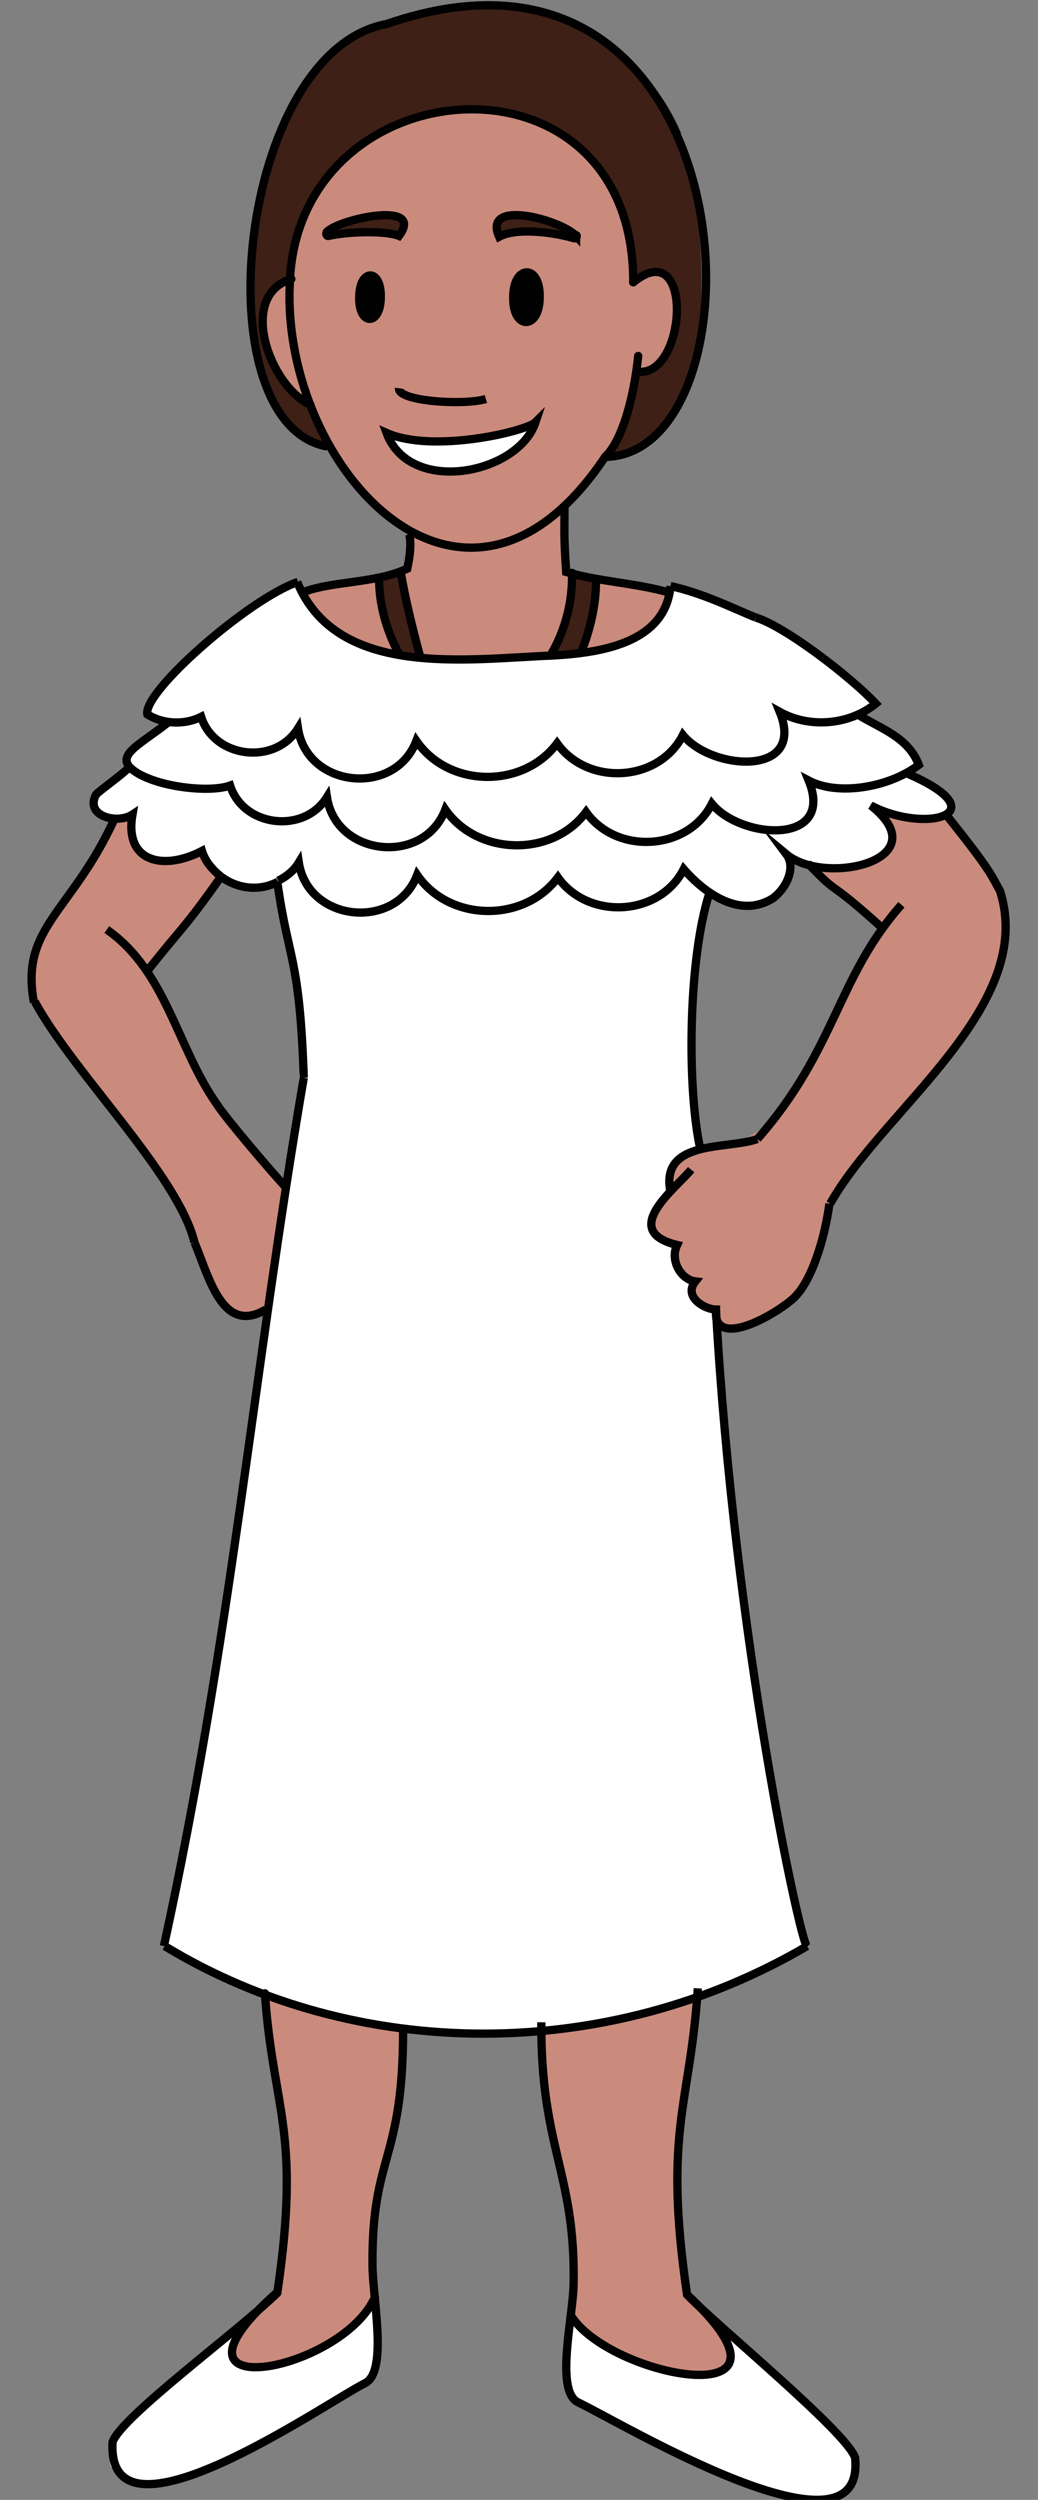 <?xml version="1.0" encoding="UTF-8"?><svg id="Oceania" xmlns="http://www.w3.org/2000/svg" width="125.4" height="302" viewBox="0 0 125.4 302"><rect x="0" y="0" width="125.4" height="302" fill="#808080" stroke="none"/><defs><style>.cls-1{stroke-linecap:round;stroke-linejoin:round;}.cls-1,.cls-2{fill:none;stroke:#010101;}.cls-2{stroke-miterlimit:10;}.cls-3{fill:#3e2016;}.cls-3,.cls-4,.cls-5,.cls-6{stroke-width:0px;}.cls-4{fill:#ca8b7d;}.cls-5{fill:#fff;}.cls-6{fill:#010101;}</style></defs><path class="cls-5" d="m113.9,95.9c-1.8-1-2.9-1.8-4.4-2.5.6-.3,1.1-.7,1.5-1-1.3-3.4-4.7-4.3-7.4-6.1.8-.3,1.5-.8,2.2-1.3-7.2-7.2-14.8-11.5-24.8-14.2-.6,7-8.7,8.1-14.4,8.4-10.2.4-25.9,2.8-30.7-8.9-5.9,2-18.8,13.3-18.2,16,.8.5,1.6.8,2.5.9-3.1,2.4-6.1,3.8-4.8,5.4-.7,1-3.6,2.9-4,3.3-1.4,2.7,2.6,3.7,4.4,2.4-1.1,5.8,3.8,6.8,8.4,4.4,1.2,3.6,5.8,5.5,9.2,3.6,2.1,9.2,4.5,24.4,1,37.1-4.7,30.9-7.6,59-14.7,91.5,23.2,14.2,53.6,14.2,77.6,0-.9-.8-8.8-37.6-11-76.9-1.2,0-3.9-1.5-2.5-3.4-1.7-.2-3.2-2.5-2.2-4.4-5-1.2-2.9-4.2-.7-6.5-.7-3.3,1.2-4.5,3.6-5.1-1.7-7.2-1.5-22.8,1.1-30.9,3.5,3.2,11.7.4,9.2-4.8,4.7,3.9,18.4.7,10.2-5.9,2.7,1.1,6.3,2.6,9.1,1,1.3-.6.9-1.9-.3-2.4Z"/><path class="cls-5" d="m103.4,296.9c1.3,13.7-28.4-4.3-33.5-6.7-2-1.1-1.3-6.1-.8-10.4,4.2,7.2,29.7,12.3,14.4-2.1h0c3.2,3.3,19.1,16.5,19.9,19.3Z"/><path class="cls-6" d="m63.6,32.8c2.1,0,2.1,6.2,0,6.2-2.1,0-2.1-6.2,0-6.2Z"/><path class="cls-5" d="m64.7,51c-2.1,6.3-15.2,8.9-18,1.3,5.6,2.5,16.9-.2,18-1.3Z"/><path class="cls-6" d="m44.7,33.2c1.7,0,1.7,5.4,0,5.4-1.7,0-1.7-5.4,0-5.4Z"/><path class="cls-5" d="m45.2,277.5c.4,4.3.9,9.3-1.2,10.4-7.6,3.3-22.9,16.9-30.6,10.1-1.8-5.9,12.7-13.7,18.4-19.5-13,13.1,10.9,6.7,13.4-1Z"/><path class="cls-3" d="m66.6,79v.2c1.2-.1,2.4-.2,3.6-.4h0c1.2-2.9,1.7-5.9,1.9-8.9-1-.2-2-.4-3-.6,0,3.4-.8,6.8-2.5,9.7Z"/><path class="cls-3" d="m82.3,16.1C76.3,2,60.4-2,46.7,2.9c-5.3,1.5-8,3.6-10.6,8.5-6.7,11.1-9.6,40.3,3.2,42.5h.3c-.7-1.5-1.5-3.1-2.2-5-4.9-2.3-8.8-13-2.4-15.2,1.2-26.1,41.7-28.6,41.4.4,7.5-6.1,6.5,11.8.3,10.8-.8,5.3-1.8,8.2-3.7,10.3,16,0,11.9-32.4,9.2-39.1Z"/><path class="cls-3" d="m69.6,28.4c-1.7-1.9-11.3-4.6-9.3.1,2-1.1,6.4-.5,9.1.2.2,0,.4-.2.2-.4Z"/><path class="cls-3" d="m48.4,69c-.9.3-1.7.6-2.6.7,0,3.2.8,6.4,2.4,9.2h0c.8.2,1.6.3,2.5.4-.7-3.4-1.7-6.9-2.3-10.3Z"/><path class="cls-3" d="m48.9,27.4c-.3-2.9-9.9-.3-9.2,1.2,2.7-.6,7.1-.6,8.5,0,.5,0,.8-.7.7-1.2Z"/><path class="cls-4" d="m32.1,158.3h.3c.7-4.8,1.4-9.7,2.2-14.7-7.7-7.5-12.2-17.1-16.8-26.2,4-5.1,4.4-5,8.9-11.4-1-.8-1.9-1.8-2.3-3.1-3.8,2.3-10,1.3-8.2-4.3-.3-.3-1.5.6-2.3.4-5.3,11.3-11.4,13-9.7,22.1,4.8,8.9,17.3,20.9,19.3,29.1,1.9,4.3,3.4,11.2,8.6,8.1Z"/><path class="cls-4" d="m120.8,107.6c-1-1.9-.8-2.2-6.6-9.3-2.8,1.6-6.4.2-9.1-1,7.3,5.2-2.5,9.4-7.6,7,4.2,4.4,1.8,1.3,9.2,8-7.3,6.7-7.3,25.9-22.1,26.5-2.5.6-4.3,1.8-3.6,5.1-2.2,2.3-4.2,5.3.7,6.5-.9,1.9.5,4.2,2.2,4.4-1.5,1.9,1.2,3.4,2.5,3.4-.3,5.1,8,.1,9.7-1.7,2.3-2.4,3.7-8,4.1-11.2,6.3-11.3,25.1-23.8,20.5-37.8Z"/><path class="cls-4" d="m83.4,277.6h0c-.2-.2-.3-.3-.4-.4-2.8-19.5.2-22.6,1.3-36-6.6,2.4-12.9,3.8-18.9,4.4.1,16,5.3,19.8,3.6,34.3,4.2,7.2,29.7,12.3,14.4-2.1Z"/><path class="cls-4" d="m72,70.2c0,2.9-.7,5.9-1.8,8.6h0c4.4-.3,9.8-2.2,10.7-7.1-3-.9-5.9-1.2-8.8-1.7v.3Z"/><path class="cls-4" d="m66.6,79c1.7-2.9,2.6-6.3,2.5-9.7-.2,0-.5-.1-.7-.2-.3-4.5-.2-4.6-.2-8h-.1c4.6-4.8,7.8-7.7,8.8-16.2,6.2,1.1,7.1-16.9-.3-10.8.3-28.9-40.2-26.5-41.4-.4-6.4,2.2-2.5,12.9,2.4,15.2,2.5,6.9,6.2,11.5,12.1,15.5v.2c-.1,0,.3,1-.3,4.2-.3.1-.6.2-.9.3.6,3.5,1.6,6.9,2.3,10.3,5.3.5,10.7.3,16-.2v-.2Zm-6.5-52.4c1.9-1.7,9,.1,9.2,2.1-2.7-.8-7.1-1.3-9.1-.2-.6-.3-.6-1.4-.2-1.9Zm5.1,9.3c0,4-3.3,4-3.2,0,0-4,3.3-4,3.2,0Zm-25.6-7.3c-.8-1.3,5.5-2.6,6.7-2.5,1.5-.4,3.6,1.6,1.8,2.5-1.4-.7-5.8-.6-8.5,0Zm5,10c-1.7,0-1.7-5.4,0-5.4,1.7,0,1.7,5.4,0,5.4Zm2,13.8c5.6,2.5,16.9-.2,18-1.3-2.1,6.3-15.2,8.9-18,1.3Z"/><path class="cls-4" d="m48.2,79h0c-1.6-2.9-2.3-6.1-2.4-9.3-3.5.8-6.4.7-9.3,1.8,2.1,4.5,7,6.8,11.7,7.4Z"/><path class="cls-4" d="m31.9,240.8c1,14.1,4.4,16.4,1.5,36.1-15.8,14,7.9,9.6,11.9.5-1.6-14.7,3.4-15.6,3.4-32.3-6.1-.8-11.7-2.4-16.8-4.3Z"/><path class="cls-2" d="m46,35.9c0,3.5-2.7,3.5-2.6,0,0-3.5,2.7-3.5,2.6,0Z"/><path class="cls-2" d="m65.2,35.9c0,4-3.3,4-3.2,0,0-4,3.3-4,3.2,0Z"/><path class="cls-2" d="m48.2,46.9c-.2,1.6,7.9,2.1,10.5,1.3"/><path class="cls-2" d="m46.7,52.3c5.6,2.5,16.9-.2,18-1.3-2.1,6.3-15.2,8.9-18,1.3Z"/><path class="cls-2" d="m85.7,107.9c-2.6,8.1-2.7,23.7-1.1,30.9"/><path class="cls-2" d="m23.5,150.1c1.8,4.3,3.4,11.2,8.6,8.1"/><path class="cls-2" d="m13.8,99c-5.2,11.3-11.4,13-9.7,22.1"/><path class="cls-2" d="m12.9,112.3c7.2,5,8.5,14.3,13.3,21.1,1,1.6,6.6,8.2,8.4,10.1"/><path class="cls-2" d="m114.2,98.3c5.7,7.1,5.5,7.4,6.6,9.3,4.5,14-14.2,26.5-20.5,37.8"/><path class="cls-2" d="m91.5,137.6c9.5-10.8,9.6-19.5,17.4-28.3"/><path class="cls-2" d="m86.5,159.1c.7,3.7,8.1-.9,9.6-2.5,2.3-2.4,3.7-8,4.1-11.2"/><path class="cls-2" d="m83.5,141.3c-2,2.4-8.7,7.4-1.7,9.1-.9,1.9.5,4.2,2.2,4.4-1.5,1.9,1.2,3.4,2.5,3.4,0,.3,0,.6,0,.9"/><path class="cls-2" d="m91.5,137.6c-3.6,1.3-11.8,0-10.5,6.4"/><path class="cls-2" d="m23.5,150.1c-2-8.2-14.5-20.3-19.3-29.1"/><path class="cls-2" d="m97.5,235.1c-24,14.1-54.4,14.1-77.6,0"/><path class="cls-2" d="m97.5,235.1c0,0,0,0,0,0h0Z"/><path class="cls-2" d="m86.5,158.3c2.2,39.4,10.1,76,11,76.9"/><path class="cls-2" d="m19.8,235.1c8.1-37.1,10.8-69.2,16.9-104.9"/><path class="cls-1" d="m35,34.5c-.9,21.9,21,46.3,38.1,20.7"/><path class="cls-1" d="m77.1,43c-.5,4.9-1.9,10.2-4,12.2"/><path class="cls-1" d="m35,34.5c.6-26.7,41.6-29.9,41.5-.4"/><path class="cls-2" d="m49.4,64.5s.5,1-.2,4.2c-4.2,1.9-9.2,1.4-13,3"/><path class="cls-2" d="m80.9,71.6c-4.2-1.2-8.4-1.3-12.5-2.5-.3-4.5-.2-4.6-.2-8"/><path class="cls-2" d="m81,70.8c4.1.9,8,2.9,10.3,3.8"/><path class="cls-2" d="m36.7,130.2c-.5-14.8-1.9-14.2-3.2-23.7"/><path class="cls-2" d="m106.8,112.3c-7.4-6.7-5-3.6-9.2-8"/><path class="cls-2" d="m26.7,105.9c-4.5,6.4-4.9,6.3-8.9,11.4"/><path class="cls-1" d="m76.5,34.1c7.4-6,6.5,11.6.5,10.8"/><path class="cls-1" d="m35.2,33.7c-6.6,2-2.6,13,2.3,15.2"/><path class="cls-1" d="m73.1,55.2c20.1-.3,18-67.6-26.4-52.3-17.9,3.3-22.4,47.8-7.4,51"/><path class="cls-2" d="m69.6,28.4c.2.1,0,.4-.2.4-2.7-.8-7.1-1.3-9.1-.2-2.1-4.7,7.6-2,9.3-.1Z"/><path class="cls-2" d="m39.5,28.1c-.2.1,0,.5.2.4,2.7-.6,7.1-.6,8.5,0,3.2-4.3-7.1-2.1-8.7-.5Z"/><path class="cls-2" d="m65.4,244.3c-.1,15.1,4.1,18.2,3.9,31.4,0,4-2.3,13,.5,14.5,5.1,2.4,34.9,20.4,33.5,6.7-1-3.1-17-16.2-20.3-19.7-2.9-19.9.4-22.9,1.3-37"/><path class="cls-1" d="m48.7,245.2c0,16-3.8,15-3.7,28.4,0,4,1.9,12.9-.9,14.3-5.1,2.6-31.3,20.9-30.5,7.1,1.1-3.1,15.2-13.4,19.9-18,2.9-19.7-.5-22-1.5-36.2"/><path class="cls-2" d="m81,70.8c-.6,7-8.7,8.1-14.4,8.4-10.2.4-25.9,2.8-30.7-8.9"/><path class="cls-2" d="m91.3,74.6c3.6,1.1,11.5,7.2,14.5,10.4-3.2,2.6-8,3-11.6,1,3.2,7.9-8.2,7.1-11.7,2.8-2.9,5.7-11.5,6.2-15.2,1-4.1,5.5-13.1,5.4-17-.3-2.6,6.8-13.2,5.7-14.3-1.5-2.8,4.5-10.1,3.6-11.7-1.4-2,1-4.6.9-6.5-.3-.6-2.7,12.3-14,18.2-16"/><path class="cls-2" d="m103.6,86.3c2.7,1.7,6.1,2.7,7.4,6.1-3.5,2.7-9.7,3.8-13.3,1.9,3.2,7.9-8.2,7.1-11.7,2.8-2.9,5.7-11.5,6.2-15.2,1-4.1,5.5-13.1,5.3-17-.3-2.6,6.8-13.2,5.7-14.3-1.5-2.8,4.5-10.1,3.6-11.7-1.4-2.8,1-10.1,0-12.2-2.3-1.3-1.6,1.7-2.9,4.8-5.4"/><path class="cls-2" d="m26.7,105.9c-1-.8-1.9-1.8-2.3-3.1-4.6,2.4-9.4,1.4-8.4-4.4-1.8,1.2-5.8.2-4.4-2.4.3-.4,3-2.3,3.9-3.2"/><path class="cls-2" d="m33.6,106.5c-2.2,1.2-4.9.9-6.9-.6"/><path class="cls-2" d="m109.5,93.4c11.4,4.9,2.3,7.4-4.3,3.9,8.3,6.6-5.5,9.8-10.2,5.9,1.2,1.6,0,4.1-1.6,5.3-3.9,2.5-8.2-.5-10.8-3.5-2.9,5.7-11.5,6.2-15.2,1-4.1,5.5-13.1,5.4-17-.3-2.6,6.8-13.2,5.7-14.3-1.5-.6,1-1.5,1.7-2.5,2.2"/><path class="cls-2" d="m83,277.2c16.2,15-9.7,10-14.1,2.4"/><path class="cls-1" d="m33.4,277c-15.8,14,7.9,9.6,11.9.5"/><path class="cls-1" d="m72,70.2c0,2.9-.7,5.9-1.8,8.6"/><path class="cls-1" d="m69.1,69.2c.1,3.4-.8,6.9-2.5,9.8.1,0,.3-.1.4-.2"/><path class="cls-1" d="m48.4,69.1c.6,3.4,1.4,6.7,2.3,10"/><path class="cls-1" d="m45.8,69.9c0,3.2.9,6.3,2.4,9.1"/></svg>